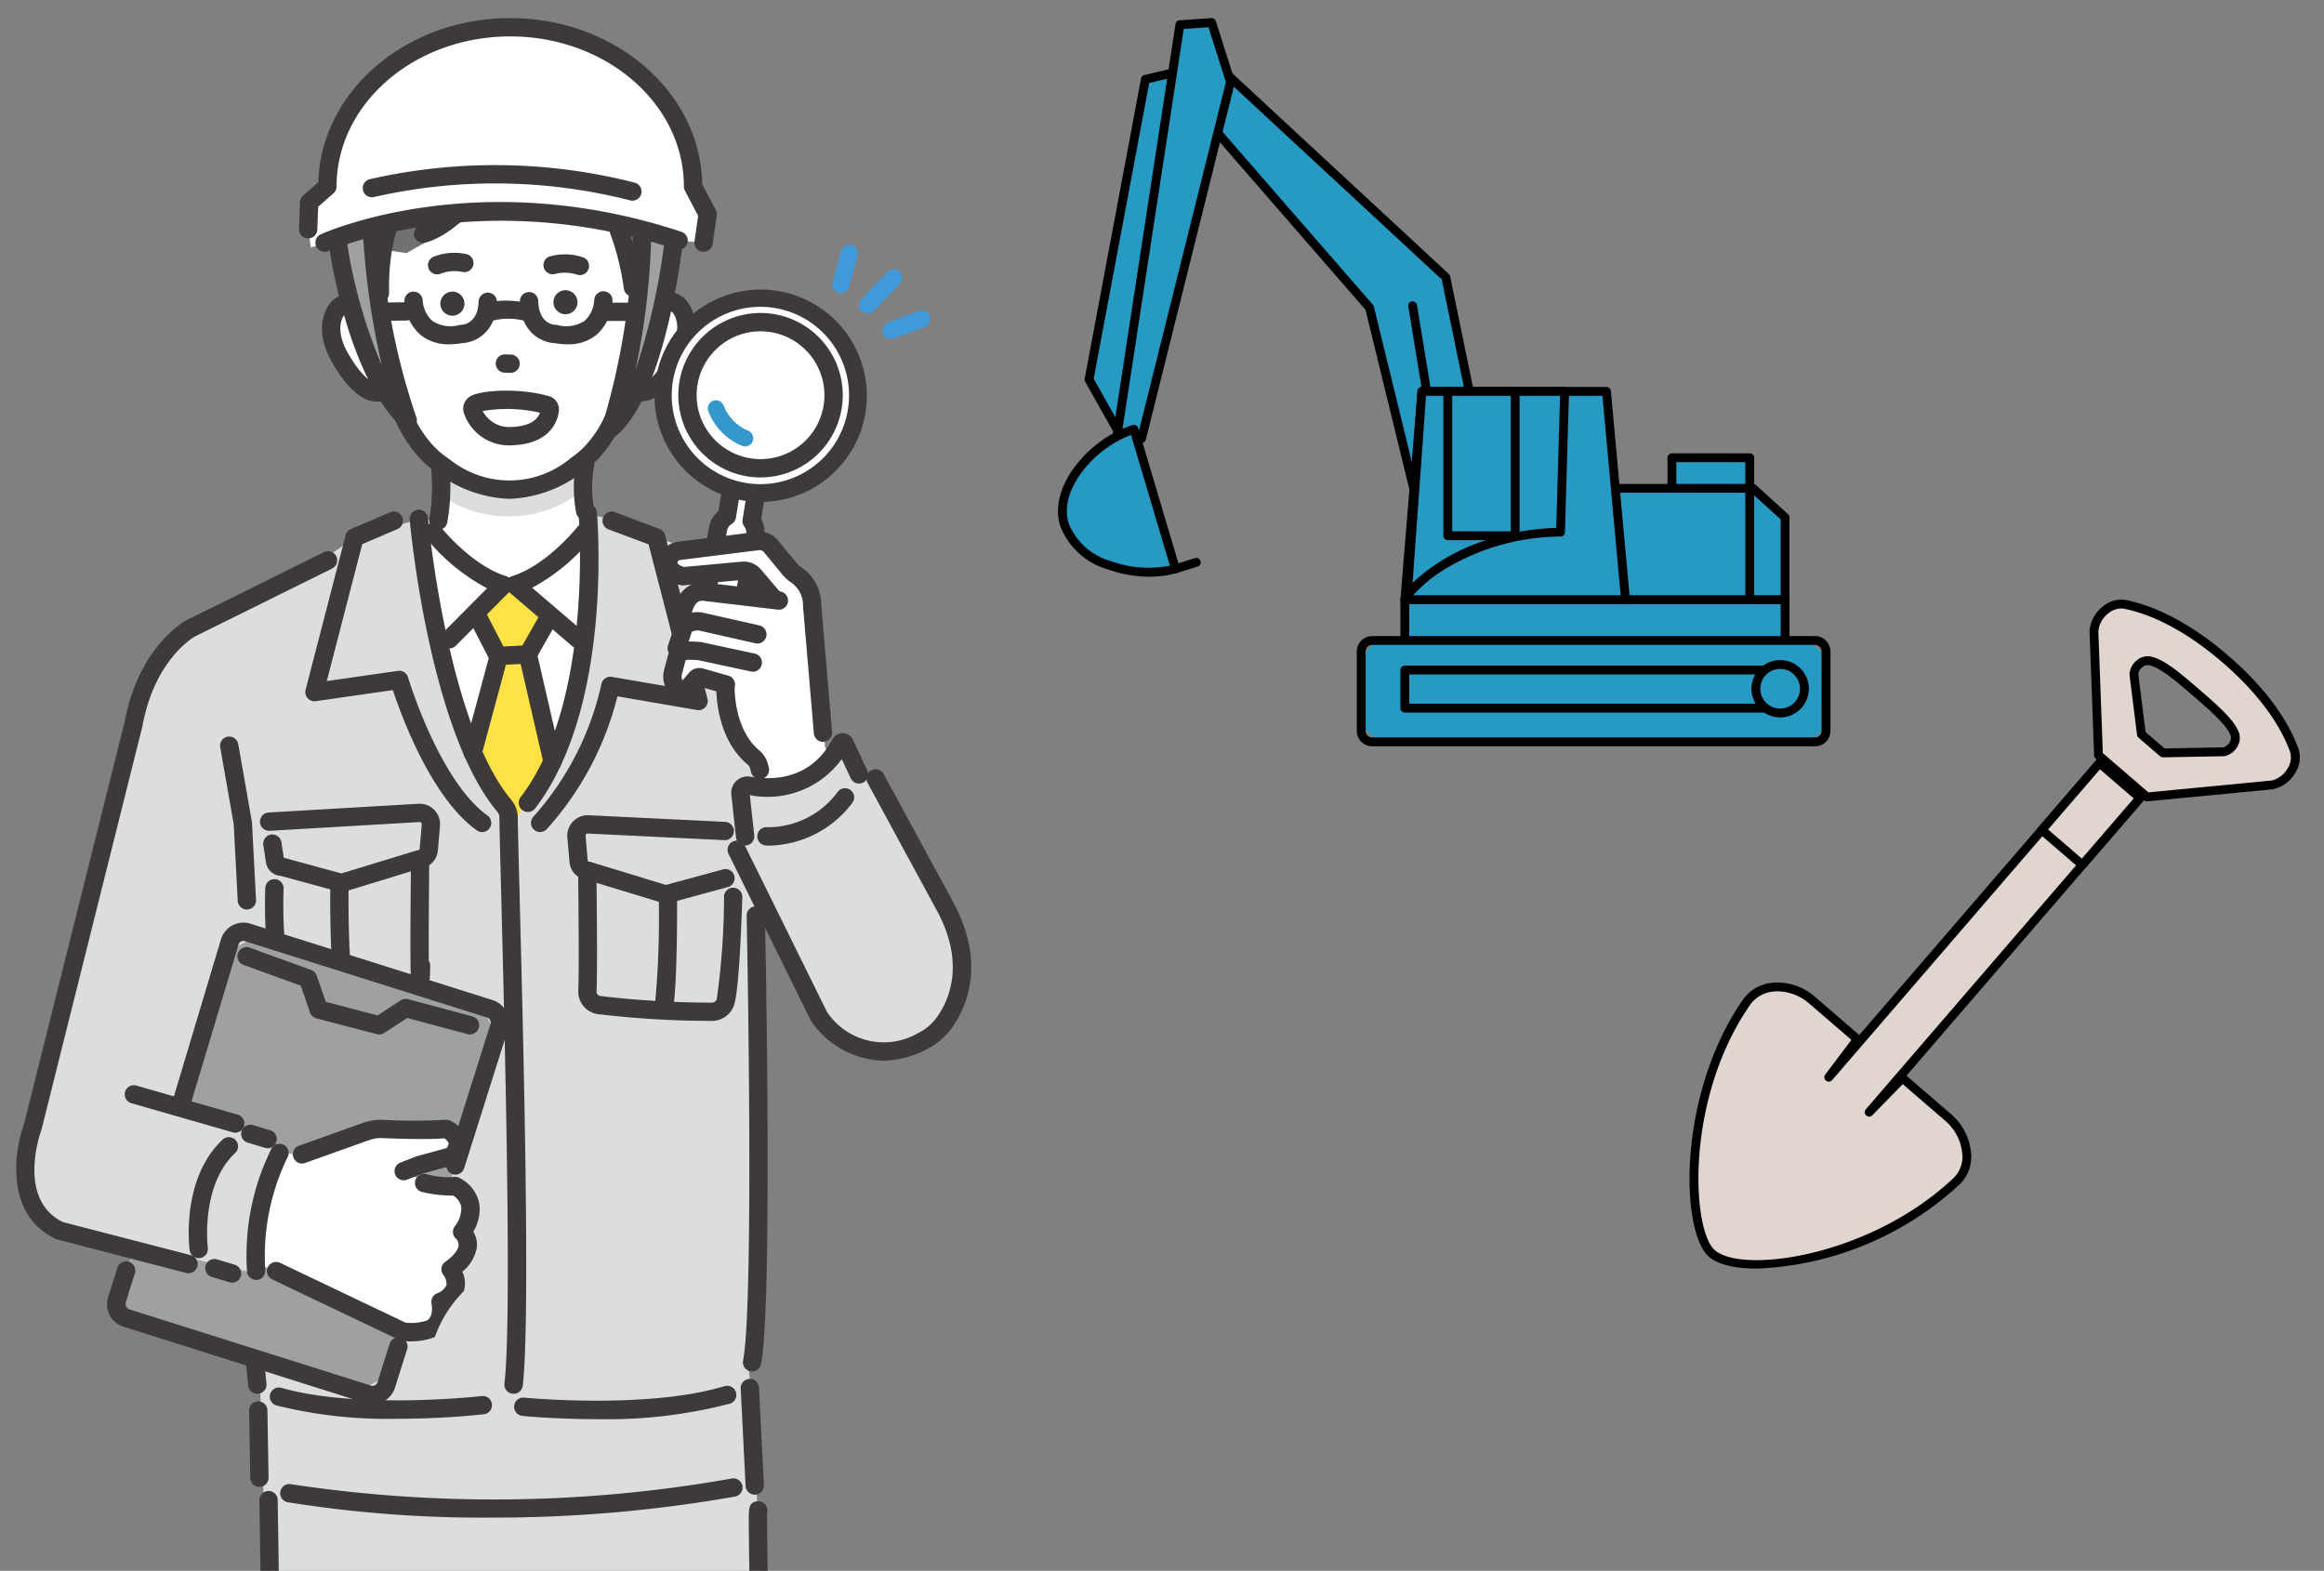 <svg xmlns="http://www.w3.org/2000/svg" xmlns:xlink="http://www.w3.org/1999/xlink" width="216" height="146" viewBox="0 0 216 146">
  <rect x="0" y="0" width="216" height="146" fill="#808080" stroke="none"/>
  <defs>
    <clipPath id="clip-path">
      <rect id="Rectangle_17202" data-name="Rectangle 17202" width="216" height="146" transform="translate(-8194 1315)" fill="#fff" stroke="#707070" stroke-width="1" opacity="0.27"/>
    </clipPath>
    <clipPath id="clip-path-2">
      <rect id="Rectangle_16936" data-name="Rectangle 16936" width="250" height="164" transform="translate(140 7461)" fill="#fff" stroke="#707070" stroke-width="1"/>
    </clipPath>
  </defs>
  <g id="Mask_Group_1030" data-name="Mask Group 1030" transform="translate(8194 -1315)" clip-path="url(#clip-path)">
    <g id="Mask_Group_966" data-name="Mask Group 966" transform="translate(-8353 -6164)" clip-path="url(#clip-path-2)">
      <g id="Group_79812" data-name="Group 79812" transform="translate(-5789.75 4042.452)">
        <g id="Group_79788" data-name="Group 79788" transform="translate(5950.258 3438.233)">
          <path id="Path_406519" data-name="Path 406519" d="M6011.826,3562.22l4.318-3.04,5.5-1.555,17.312-.4,12.212,4.483.606,12.721-21.734,8.8-20.04-6.2,1.825-14.538Z" transform="translate(-5984.705 -3510.906)" fill="#dcdddd"/>
          <path id="Path_406520" data-name="Path 406520" d="M5994.777,3602.892l1.268,7.231,1.924,62.752s37.639,2.693,46.141-1.416l-1.017-10.335s1.525-25.043.588-36.481l.429-24.191-17.058-5.053-6.181,6.5-6.665-6.5Z" transform="translate(-5974.982 -3535.287)" fill="#dcdddd"/>
          <path id="Path_406521" data-name="Path 406521" d="M5952.09,3632.512l-6.52-1.7c-5.166-2.4-2.533-9.618-2.533-9.618l9.655-38.788c1.784-6.989,5.033-7.587,5.033-7.587l12.771-6.324-3.482,23.181-3.891,11.734-7.288,16.077Z" transform="translate(-5941.511 -3518.109)" fill="#dcdddd"/>
          <path id="Path_406522" data-name="Path 406522" d="M6053.419,3481.6a2.72,2.72,0,0,0-3.51-.614l-3.214-8.488h-5.675l-5.835-1.591-5.387-2.286-2.922,5.394-2.637,7.73s-1.9-1.829-3.344.043c0,0-1.877,4.106,3.646,7.822,0,0,1.5-.376,1.855-1.028,0,0,1.826,9.838,10.894,9.485,8.139.336,10.764-9.6,10.764-9.6.375.643,1.764.814,1.764.814C6055.736,3485.464,6053.419,3481.6,6053.419,3481.6Z" transform="translate(-5991.464 -3454.326)" fill="#fff"/>
          <path id="Path_406523" data-name="Path 406523" d="M6051.98,3466.07s4.992-10.024-5.84-16.482c0,0-9.011-6.616-13.266-1.406,0,0-11.24,1.346-10.057,12.34l.524,6.061Z" transform="translate(-5992.834 -3439.993)" fill="#fff"/>
          <path id="Path_406524" data-name="Path 406524" d="M6086.44,4093.487a7.024,7.024,0,0,0,.667,6.018,4.962,4.962,0,0,1,.265,4.718,6.7,6.7,0,0,0,.712,6.429c2.413,4.668,11.049,4.582,11.049,4.582,9.15-2.638,6.462-9.953,6.462-9.953-1.358-3.3-4.9-12.64-4.9-12.64l-1.169-10.556-11.859.354Z" transform="translate(-6033.255 -3846.099)" fill="#b5b5b6"/>
          <path id="Path_406525" data-name="Path 406525" d="M5975.863,4089.494c-1.57,4.33-16.941,11.277-16.941,11.277a5.389,5.389,0,0,0-2.874,2.436,3.724,3.724,0,0,0-.491,2.624c.831,4.068,7.786,2.569,7.786,2.569,11.484-1.729,13.83-4.845,13.83-4.845a14.211,14.211,0,0,1,9.138-2.965,4.6,4.6,0,0,0,3.1-2.05c1.093-1.965-.03-4.621-.03-4.621l-.739-9.006-10.246-.862Z" transform="translate(-5949.893 -3847.355)" fill="#b5b5b6"/>
          <path id="Path_406526" data-name="Path 406526" d="M6050.924,3816.262c.9.051,1.243,91.323,1.243,91.323a161.284,161.284,0,0,0-20.719,1.31l-4.553-76-1.974,1.266-.679,72.634s-11.24-3.115-16.693-2.143l-2.646-102.447,10.517-4.537s14.442,7.31,34.748,1.7Z" transform="translate(-5981.448 -3664.465)" fill="#dcdddd"/>
          <path id="Path_406527" data-name="Path 406527" d="M6020.069,4115.858l.387,6.974-7.751,1.581-4.082-5.23Z" transform="translate(-5983.824 -3867.669)" fill="#b5b5b6"/>
          <path id="Path_406528" data-name="Path 406528" d="M6131.034,3916.642a.85.85,0,0,1-.852-.851c-.009-9.7-.616-40.574-1.1-65.381-.206-10.457-.4-20.333-.527-27.443-.067-3.792-.111-6.559-.135-8.459-.013-1.007-.02-1.792-.021-2.324,0-.958,0-1.592.8-1.661a.859.859,0,0,1,.923.749.873.873,0,0,1-.014.327c-.049,1.843.3,19.8.678,38.778.513,26.106,1.095,55.7,1.1,65.413a.852.852,0,0,1-.851.852Z" transform="translate(-6060.315 -3672.67)" fill="#3e3a39"/>
          <path id="Path_406529" data-name="Path 406529" d="M6082.312,4101.95a.852.852,0,0,1-.227-1.672c7.623-2.109,16.4-1.327,16.775-1.292a.852.852,0,0,1-.158,1.7c-.087-.008-8.847-.786-16.163,1.238A.849.849,0,0,1,6082.312,4101.95Z" transform="translate(-6030.341 -3856.784)" fill="#3e3a39"/>
          <path id="Path_406530" data-name="Path 406530" d="M6066.044,3931.871a.852.852,0,0,1-.849-.793c-.582-8.44-6.062-96.966-6.117-97.859a.852.852,0,0,1,1.7-.1c.055.893,5.534,89.413,6.116,97.847a.852.852,0,0,1-.792.908Z" transform="translate(-6016.046 -3686.589)" fill="#3e3a39"/>
          <path id="Path_406531" data-name="Path 406531" d="M6056.516,3969.908h-.012a.851.851,0,0,1-.839-.863l1.017-73.146a.86.86,0,0,1,.864-.839.851.851,0,0,1,.839.863l-1.017,73.146A.852.852,0,0,1,6056.516,3969.908Z" transform="translate(-6013.867 -3726.659)" fill="#3e3a39"/>
          <path id="Path_406532" data-name="Path 406532" d="M6005.66,3911.678a.852.852,0,0,1-.845-.758c-.883-7.973-2.213-98.344-2.269-102.187a.851.851,0,0,1,.839-.864h.012a.851.851,0,0,1,.851.839c.014.94,1.385,94.132,2.259,102.024a.851.851,0,0,1-.752.939A.79.79,0,0,1,6005.66,3911.678Z" transform="translate(-5979.944 -3670.978)" fill="#3e3a39"/>
          <path id="Path_406533" data-name="Path 406533" d="M6027.152,4093.175a.851.851,0,0,1-.471-.142c-.082-.049-2.542-1.449-11.738-1.268a.851.851,0,0,1-.034-1.7c9.922-.2,12.473,1.382,12.731,1.563a.851.851,0,0,1-.489,1.549Z" transform="translate(-5987.307 -3851.184)" fill="#3e3a39"/>
          <path id="Path_406534" data-name="Path 406534" d="M6094.581,4127.408a10.668,10.668,0,0,1-5.543-1.377,8.075,8.075,0,0,1-3.655-5.451,7.764,7.764,0,0,1-.008-3.377,4.5,4.5,0,0,0-.509-3.149,7.84,7.84,0,0,1-.728-6.759.852.852,0,0,1,1.589.613,6.232,6.232,0,0,0,.579,5.238.8.8,0,0,1,.043.07,6.193,6.193,0,0,1,.687,4.363,6.07,6.07,0,0,0,.012,2.641,6.437,6.437,0,0,0,2.872,4.353c3.213,1.966,7.862.766,7.91.753,2.536-.759,4.184-1.933,4.875-3.479a4.927,4.927,0,0,0-.029-3.748c-.006-.013-.013-.029-.019-.042-1.347-3.277-4.236-10.925-4.266-11a.725.725,0,0,1-.023-.072l-.48-1.718a.852.852,0,0,1,1.641-.458l.47,1.681c.215.569,2.933,7.753,4.227,10.9a6.583,6.583,0,0,1,.046,5.124c-.9,2.033-2.908,3.53-5.979,4.449A15.522,15.522,0,0,1,6094.581,4127.408Z" transform="translate(-6031.747 -3860.214)" fill="#3e3a39"/>
          <path id="Path_406535" data-name="Path 406535" d="M5959.135,4116.79a7.752,7.752,0,0,1-4.159-1.006,4.118,4.118,0,0,1-1.839-2.749,5.022,5.022,0,0,1,.56-3.372,6.267,6.267,0,0,1,3.262-2.952c.875-.454,13.332-6.965,16.933-10.985a.851.851,0,1,1,1.268,1.136c-3.922,4.378-16.917,11.1-17.468,11.387a.818.818,0,0,1-.1.045,4.579,4.579,0,0,0-2.4,2.186,3.321,3.321,0,0,0-.383,2.224,2.441,2.441,0,0,0,1.1,1.654c1.641,1.07,4.665.711,5.691.482l.056-.01c10.8-1.655,13.223-4.7,13.246-4.731a.762.762,0,0,1,.146-.155,14.4,14.4,0,0,1,9.7-3.29,3.874,3.874,0,0,0,2.3-1.707c.876-1.7-.089-4.2-.1-4.227a.851.851,0,0,1-.06-.255l-.215-2.878a.851.851,0,1,1,1.7-.127l.206,2.756c.229.635,1.1,3.352-.018,5.512-.56,1.084-2.391,2.691-3.877,2.627a12.5,12.5,0,0,0-8.476,2.844c-.555.684-3.529,3.661-14.264,5.31A14.361,14.361,0,0,1,5959.135,4116.79Z" transform="translate(-5948.333 -3854.63)" fill="#3e3a39"/>
          <path id="Path_406536" data-name="Path 406536" d="M6017.114,4134.279a.85.85,0,0,1-.663-.317l-.735-.91a.852.852,0,1,1,1.326-1.07l.41.508,6.727-1.372.137-.512a.851.851,0,1,1,1.645.439l-.272,1.021a.852.852,0,0,1-.653.614l-7.751,1.58A.807.807,0,0,1,6017.114,4134.279Z" transform="translate(-5988.233 -3876.684)" fill="#3e3a39"/>
          <path id="Path_406537" data-name="Path 406537" d="M6097.111,4110.673a.851.851,0,0,1-.249-1.666c5.233-1.6,7.736-.19,7.84-.13a.851.851,0,0,1-.849,1.476c-.06-.031-2.1-1.062-6.492.282A.858.858,0,0,1,6097.111,4110.673Z" transform="translate(-6039.792 -3862.807)" fill="#3e3a39"/>
          <path id="Path_406538" data-name="Path 406538" d="M6099.411,4119.909a.852.852,0,0,1-.249-1.666c5.233-1.6,7.737-.19,7.841-.129a.852.852,0,0,1-.85,1.476c-.06-.031-2.1-1.062-6.493.282A.862.862,0,0,1,6099.411,4119.909Z" transform="translate(-6041.261 -3868.706)" fill="#3e3a39"/>
          <path id="Path_406539" data-name="Path 406539" d="M6015.044,4102.116a.852.852,0,0,1-.648-.3c-.024-.028-2.36-2.7-5.334-2.378a.852.852,0,1,1-.187-1.693c3.876-.43,6.7,2.827,6.819,2.966a.852.852,0,0,1-.649,1.4Z" transform="translate(-5983.5 -3856.077)" fill="#3e3a39"/>
          <path id="Path_406540" data-name="Path 406540" d="M6005.808,4109.661a.851.851,0,0,1-.674-.331,6.02,6.02,0,0,0-4.932-2.18.852.852,0,0,1-.187-1.693,7.633,7.633,0,0,1,6.467,2.833.852.852,0,0,1-.674,1.371Z" transform="translate(-5977.843 -3861)" fill="#3e3a39"/>
          <rect id="Rectangle_16929" data-name="Rectangle 16929" width="37.571" height="26.259" rx="3.681" transform="translate(8.948 120.408) rotate(-72.487)" fill="#9fa0a0"/>
          <path id="Path_406541" data-name="Path 406541" d="M5988.029,3762.131a2.184,2.184,0,0,1-.659-.1l-22.5-7.1a2.184,2.184,0,0,1-1.424-2.737l.855-2.711a.852.852,0,1,1,1.624.513l-.856,2.712a.479.479,0,0,0,.313.6l22.5,7.1a.478.478,0,0,0,.6-.313l1.134-3.594a.852.852,0,0,1,1.625.512l-1.135,3.595a2.185,2.185,0,0,1-2.078,1.526Z" transform="translate(-5954.906 -3633.307)" fill="#3e3a39"/>
          <path id="Path_406542" data-name="Path 406542" d="M6006.7,3685.11a.852.852,0,0,1-.812-1.108l4.068-12.891a.479.479,0,0,0-.312-.6l-22.505-7.1a.48.48,0,0,0-.6.313l-4.354,14.526a.852.852,0,0,1-1.631-.489l4.358-14.538a2.183,2.183,0,0,1,2.741-1.436l22.5,7.1a2.181,2.181,0,0,1,1.424,2.737l-4.068,12.892A.852.852,0,0,1,6006.7,3685.11Z" transform="translate(-5965.877 -3577.618)" fill="#3e3a39"/>
          <path id="Path_406543" data-name="Path 406543" d="M6044.248,3528.859s.764,6.767-.039,9.826l-1.986.1,3.3,16.4,5.928,12.079,6.5-14.046,1.321-13.62-1.378-1.448a37.394,37.394,0,0,1,.542-7.306l-8.77-3.119Z" transform="translate(-6005.283 -3492.066)" fill="#fff"/>
          <path id="Path_406544" data-name="Path 406544" d="M6048.542,3542.916s8.233,4.33,12.93-.52l.022,3.3a11.039,11.039,0,0,1-12.337.342Z" transform="translate(-6009.318 -3501.438)" fill="#dcdddd"/>
          <path id="Path_406545" data-name="Path 406545" d="M6046.739,3491.421a.852.852,0,0,1-.278-1.656,5.232,5.232,0,0,1,3.052-.217.851.851,0,0,1-.48,1.634,3.686,3.686,0,0,0-2.015.193A.852.852,0,0,1,6046.739,3491.421Z" transform="translate(-6007.622 -3467.605)" fill="#3e3a39"/>
          <path id="Path_406546" data-name="Path 406546" d="M6078.985,3491.752a.854.854,0,0,1-.236-.033,3.677,3.677,0,0,0-2.024-.087.857.857,0,0,1-1.077-.531.847.847,0,0,1,.513-1.076,5.23,5.23,0,0,1,3.06.058.851.851,0,0,1-.235,1.67Z" transform="translate(-6026.599 -3467.869)" fill="#3e3a39"/>
          <path id="Path_406547" data-name="Path 406547" d="M6079.308,3501.258h0a1.122,1.122,0,0,1-1.133-1.1h0a1.122,1.122,0,0,1,1.1-1.134h0a1.122,1.122,0,0,1,1.134,1.1h0A1.122,1.122,0,0,1,6079.308,3501.258Z" transform="translate(-6028.243 -3473.736)" fill="#3e3a39"/>
          <path id="Path_406548" data-name="Path 406548" d="M6050.221,3501.633h0a1.123,1.123,0,0,1-1.134-1.105h0a1.123,1.123,0,0,1,1.105-1.134h0a1.123,1.123,0,0,1,1.134,1.1h0A1.123,1.123,0,0,1,6050.221,3501.633Z" transform="translate(-6009.666 -3473.976)" fill="#3e3a39"/>
          <path id="Path_406549" data-name="Path 406549" d="M6064.849,3517.252h-.025l-.52-.016a.852.852,0,1,1,.051-1.7l.519.016a.852.852,0,0,1-.025,1.7Z" transform="translate(-6018.856 -3484.282)" fill="#3e3a39"/>
          <path id="Path_406550" data-name="Path 406550" d="M6047.038,3549.315a.841.841,0,0,1-.192-.022.851.851,0,0,1-.638-1.021,17.567,17.567,0,0,0,.183-4.466.852.852,0,0,1,1.7-.154,19,19,0,0,1-.221,5A.852.852,0,0,1,6047.038,3549.315Z" transform="translate(-6007.813 -3501.746)" fill="#3e3a39"/>
          <path id="Path_406551" data-name="Path 406551" d="M6084.45,3547.5a.851.851,0,0,1-.828-.66,13,13,0,0,1-.007-4.672.852.852,0,0,1,1.673.322,11.408,11.408,0,0,0-.007,3.967.853.853,0,0,1-.831,1.043Z" transform="translate(-6031.579 -3500.851)" fill="#3e3a39"/>
          <path id="Path_406552" data-name="Path 406552" d="M6045.531,3528.963a11.881,11.881,0,0,1-6.49-2.265c-4.659-3.006-5.475-9.644-5.507-9.926a.851.851,0,1,1,1.691-.2c.007.06.766,6.148,4.762,8.705a.659.659,0,0,1,.06.042,8.848,8.848,0,0,0,11.222-.145.558.558,0,0,1,.058-.043c3.929-2.66,4.53-8.765,4.535-8.826a.852.852,0,0,1,1.7.152c-.025.282-.668,6.94-5.25,10.064a11.805,11.805,0,0,1-6.609,2.435Z" transform="translate(-5999.729 -3484.284)" fill="#3e3a39"/>
          <path id="Path_406553" data-name="Path 406553" d="M5994.915,3629.871a.851.851,0,0,1-.85-.807l-.372-7.107-1.259-7.18a.852.852,0,0,1,1.678-.294l1.268,7.231a.814.814,0,0,1,.012.1l.375,7.159a.852.852,0,0,1-.806.9Z" transform="translate(-5973.478 -3547.024)" fill="#3e3a39"/>
          <path id="Path_406554" data-name="Path 406554" d="M6044.015,3504.233a4.108,4.108,0,0,1-2.687-.88,4.542,4.542,0,0,1-1.492-3.185.851.851,0,0,1,1.7-.033,2.826,2.826,0,0,0,.88,1.909,3.083,3.083,0,0,0,2.551.393.83.83,0,0,1,.146-.014c.253-.009,1.573-.161,1.625-2.216a.852.852,0,0,1,1.7.044c-.076,2.973-2.1,3.827-3.235,3.873A6.988,6.988,0,0,1,6044.015,3504.233Z" transform="translate(-6003.758 -3473.917)" fill="#3e3a39"/>
          <path id="Path_406555" data-name="Path 406555" d="M6073.973,3504.237a6.971,6.971,0,0,1-1.193-.109c-1.13-.046-3.158-.9-3.234-3.874a.851.851,0,0,1,.83-.873h.021a.85.85,0,0,1,.851.83c.056,2.141,1.466,2.215,1.626,2.216a.815.815,0,0,1,.146.014,3.087,3.087,0,0,0,2.552-.393,2.831,2.831,0,0,0,.879-1.91.861.861,0,0,1,.871-.829.85.85,0,0,1,.832.863,4.548,4.548,0,0,1-1.493,3.185A4.105,4.105,0,0,1,6073.973,3504.237Z" transform="translate(-6022.731 -3473.921)" fill="#3e3a39"/>
          <path id="Path_406556" data-name="Path 406556" d="M6059.769,3503.687a.85.85,0,0,1-.763-.482.86.86,0,0,1,.4-1.143c.15-.073,1.553-.7,4.394-.065a.852.852,0,0,1-.371,1.662,5.927,5.927,0,0,0-3.293-.058A.835.835,0,0,1,6059.769,3503.687Z" transform="translate(-6015.946 -3475.458)" fill="#3e3a39"/>
          <path id="Path_406557" data-name="Path 406557" d="M6030.8,3503.864a.852.852,0,0,1-.011-1.7l2.915-.039h.012a.851.851,0,0,1,.011,1.7l-2.915.04Z" transform="translate(-5997.445 -3475.718)" fill="#3e3a39"/>
          <path id="Path_406558" data-name="Path 406558" d="M6018.552,3676.112a.842.842,0,0,1-.221-.029l-5.612-1.5-2.14,1.394a.852.852,0,0,1-.68.11l-5.625-1.471a.852.852,0,0,1-.59-.546l-.856-2.485-5.3-1.931a.852.852,0,1,1,.583-1.6l5.684,2.07a.851.851,0,0,1,.514.522l.84,2.438,4.818,1.26,2.143-1.4a.858.858,0,0,1,.685-.109l5.979,1.6a.852.852,0,0,1-.22,1.674Z" transform="translate(-5976.379 -3581.652)" fill="#3e3a39"/>
          <path id="Path_406559" data-name="Path 406559" d="M6000.2,3717.463l5.626-2.794s5.265.113,7.18.422c0,0,1.561.527,0,2.152l-2.946.8-1.491.58.693.488c2.373.5,4.08.885,4.08.885,2.8,1.619.649,4.268.649,4.268,1.648,1.744-1.075,3.476-1.075,3.476a1.861,1.861,0,0,1-.929,3.028,2.186,2.186,0,0,1-.907,2.5,4.742,4.742,0,0,1-2.731.194l-11.643-5.553-5.736-2.16,3.684-9.444Z" transform="translate(-5972.547 -3611.457)" fill="#fff"/>
          <path id="Path_406560" data-name="Path 406560" d="M6017.845,3741.875a2.988,2.988,0,0,1-1.238-.214l-11.64-5.552a.851.851,0,1,1,.733-1.537l11.643,5.552a4.422,4.422,0,0,0,1.988-.188c.412-.2.582-.813.445-1.593a.852.852,0,0,1,.557-.951,1.49,1.49,0,0,0,.825-.719,1.324,1.324,0,0,0-.313-1.02.852.852,0,0,1,.243-1.2c.287-.185,1.129-.858,1.205-1.483a.813.813,0,0,0-.292-.689.851.851,0,0,1-.042-1.122,2.637,2.637,0,0,0,.575-1.823,1.62,1.62,0,0,0-.746-1.016,11.856,11.856,0,0,1-2.872-.33.851.851,0,1,1,.35-1.667,8.211,8.211,0,0,0,2.452.293.851.851,0,0,1,.679.075,3.417,3.417,0,0,1,1.814,2.342,3.955,3.955,0,0,1-.549,2.635,2.385,2.385,0,0,1,.323,1.514,3.77,3.77,0,0,1-1.339,2.216,2.517,2.517,0,0,1,.133,1.809,11.514,11.514,0,0,0-2.691,4.261A6.016,6.016,0,0,1,6017.845,3741.875Zm3.779-15.229h0Zm0,0h0Zm0,0h0Zm0,0h0Z" transform="translate(-5981.18 -3618.885)" fill="#3e3a39"/>
          <path id="Path_406561" data-name="Path 406561" d="M6021.373,3718.026a.852.852,0,0,1-.309-1.646l1.491-.58a.832.832,0,0,1,.085-.028l2.7-.733a.688.688,0,0,0,.2-.466.9.9,0,0,0-.4-.446c-1.447.124-4.184.042-5.752-.022a3.286,3.286,0,0,0-1.237.188l-6,2.142a.852.852,0,0,1-.573-1.6l6-2.142a4.986,4.986,0,0,1,1.878-.286,53.341,53.341,0,0,0,5.76,0,.844.844,0,0,1,.451.068,2.745,2.745,0,0,1,1.541,1.771,2.37,2.37,0,0,1-.791,2.138.849.849,0,0,1-.39.231l-2.9.788-1.449.563A.85.85,0,0,1,6021.373,3718.026Z" transform="translate(-5985.357 -3610.009)" fill="#3e3a39"/>
          <path id="Path_406562" data-name="Path 406562" d="M6098.246,4157.1a21.484,21.484,0,0,1-4.706-.568,6.2,6.2,0,0,1-2.008-.838c-1.483-.955-4.8-3.681-3.563-8.359a.851.851,0,1,1,1.646.435,5.762,5.762,0,0,0,2.839,6.493,4.538,4.538,0,0,0,1.459.608c9.644,2.166,11.771-2.9,12.07-3.806l-.234-2.4a.851.851,0,0,1,1.695-.166l.251,2.566a.871.871,0,0,1-.021.287,7.422,7.422,0,0,1-2.6,3.7A10.739,10.739,0,0,1,6098.246,4157.1Z" transform="translate(-6034.324 -3887.364)" fill="#3e3a39"/>
          <path id="Path_406563" data-name="Path 406563" d="M6059.153,3529.956h0a4.425,4.425,0,0,1-4.122-2.975,1.338,1.338,0,0,1,.6-1.594c1.133-.63,4.819-.75,7.349.013a1.272,1.272,0,0,1,.87,1.378C6063.766,3527.523,6063.179,3529.955,6059.153,3529.956Zm-2.379-3.19a2.784,2.784,0,0,0,2.381,1.487c1.619,0,2.641-.47,2.93-1.333A13.474,13.474,0,0,0,6056.774,3526.765Z" transform="translate(-6013.416 -3490.246)" fill="#3e3a39"/>
          <path id="Path_406564" data-name="Path 406564" d="M6045.052,3454.121s-3.577,1.39-9.03,3.758l-6.686,3.784-1.854-.277-1.062,5.73-2.563-1.745s-3.135-10.642,3.271-15.421c0,0,7.229-8.159,18.115-1.275l3.762,1.309s7.19,4.61,4.4,16.085l-2.78,1.028S6049.354,3457.2,6045.052,3454.121Z" transform="translate(-5993.063 -3439.822)" fill="#727171"/>
          <path id="Path_406565" data-name="Path 406565" d="M6094.582,3469.887a.854.854,0,0,1-.835-1.026c1-4.775.609-8.487-1.151-11.033a7.427,7.427,0,0,0-4.5-3.044.851.851,0,0,1,.251-1.684,9.007,9.007,0,0,1,5.62,3.724c2.058,2.946,2.543,7.113,1.443,12.385A.853.853,0,0,1,6094.582,3469.887Z" transform="translate(-6034.12 -3444.405)" fill="#3e3a39"/>
          <path id="Path_406566" data-name="Path 406566" d="M6022.853,3480.566a.851.851,0,0,1-.71-.381c-2.6-3.92-.849-10.878-.773-11.172a.851.851,0,0,1,1.649.425c-.016.065-1.638,6.519.543,9.806a.851.851,0,0,1-.708,1.322Z" transform="translate(-5991.552 -3454.165)" fill="#3e3a39"/>
          <path id="Path_406567" data-name="Path 406567" d="M6026.915,3451.66a.852.852,0,0,1-.718-1.308,16.93,16.93,0,0,1,5.555-5.088c3.328-1.88,8.772-3.283,15.811.712a.851.851,0,1,1-.84,1.481c-5.1-2.892-9.85-3.13-14.133-.71a15.363,15.363,0,0,0-4.956,4.518A.851.851,0,0,1,6026.915,3451.66Z" transform="translate(-5994.963 -3438.222)" fill="#3e3a39"/>
          <path id="Path_406568" data-name="Path 406568" d="M6090.775,3480.046a.852.852,0,0,1-.843-.736,24.523,24.523,0,0,0-3.444-9.6.852.852,0,0,1,1.4-.967,25.8,25.8,0,0,1,3.729,10.338.852.852,0,0,1-.728.959A.9.9,0,0,1,6090.775,3480.046Z" transform="translate(-6033.456 -3454.165)" fill="#3e3a39"/>
          <path id="Path_406569" data-name="Path 406569" d="M6059.894,3471.481a.852.852,0,0,1-.172-1.686c5.742-1.188,7.492-3.008,7.51-3.026a.856.856,0,0,1,1.2-.054.846.846,0,0,1,.069,1.19c-.2.227-2.141,2.256-8.432,3.558A.863.863,0,0,1,6059.894,3471.481Z" transform="translate(-6016.024 -3452.967)" fill="#3e3a39"/>
          <path id="Path_406570" data-name="Path 406570" d="M6043.164,3476.344a.852.852,0,0,1-.232-1.671c2.056-.584,4.062-3.025,4.661-3.916a.851.851,0,1,1,1.413.95c-.1.152-2.537,3.731-5.608,4.6A.851.851,0,0,1,6043.164,3476.344Z" transform="translate(-6005.339 -3455.447)" fill="#3e3a39"/>
          <path id="Path_406571" data-name="Path 406571" d="M6097.154,3509.524a2.346,2.346,0,0,1-1.948-1.134.851.851,0,1,1,1.389-.985c.3.429.51.419.581.415.682-.035,1.729-1.346,2.223-2.221.008-.014.016-.028.025-.042,1.723-2.695.819-4.036.579-4.318-1.1-.577-1.653.032-1.8.238a.845.845,0,0,1-1.176.237.857.857,0,0,1-.239-1.185,2.985,2.985,0,0,1,4.16-.714.89.89,0,0,1,.137.1c.1.091,2.5,2.268-.214,6.54-.308.545-1.78,2.97-3.6,3.066C6097.23,3509.523,6097.192,3509.524,6097.154,3509.524Z" transform="translate(-6039.019 -3473.908)" fill="#3e3a39"/>
          <path id="Path_406572" data-name="Path 406572" d="M6093.266,3503.933h-4.132a.852.852,0,0,1,0-1.7h4.132a.852.852,0,0,1,0,1.7Z" transform="translate(-6034.697 -3475.787)" fill="#3e3a39"/>
          <path id="Path_406573" data-name="Path 406573" d="M6032.03,3486a.852.852,0,0,1-.851-.833c-.116-5.165,1.333-7.75,1.395-7.858a.851.851,0,0,1,1.479.844c-.024.044-1.274,2.356-1.171,6.976a.851.851,0,0,1-.832.87Z" transform="translate(-5998.226 -3459.597)" fill="#3e3a39"/>
          <path id="Path_406574" data-name="Path 406574" d="M6023.727,3509.856h-.058c-1.814-.049-3.338-2.413-3.658-2.946-2.81-4.166-.479-6.387-.378-6.479a.844.844,0,0,1,.135-.1,2.969,2.969,0,0,1,4.151.6.852.852,0,0,1-1.391.984c-.151-.2-.712-.783-1.784-.184-.212.261-1.095,1.608.69,4.244.01.014.018.027.027.042.51.851,1.579,2.12,2.254,2.137.068,0,.272.006.561-.422a.851.851,0,1,1,1.413.949A2.323,2.323,0,0,1,6023.727,3509.856Z" transform="translate(-5990.216 -3474.208)" fill="#3e3a39"/>
          <path id="Path_406575" data-name="Path 406575" d="M5962.984,3705.6l-3.414,13.225,14.861,3.439s-.274-9.667,2.313-12.173Z" transform="translate(-5952.498 -3605.666)" fill="#dcdddd"/>
          <path id="Path_406576" data-name="Path 406576" d="M5978.22,3707.94a.85.85,0,0,1-.235-.033l-9.4-2.7a.852.852,0,1,1,.47-1.637l9.4,2.7a.852.852,0,0,1-.234,1.67Z" transform="translate(-5957.859 -3604.349)" fill="#3e3a39"/>
          <path id="Path_406577" data-name="Path 406577" d="M5956.015,3633.26a.874.874,0,0,1-.214-.027l-11.956-3.1a.867.867,0,0,1-.146-.052c-4.622-2.15-3.983-7.873-2.989-10.639l9.359-37.4c1.289-6.982,5.556-9.373,5.737-9.471l.029-.015,12.771-6.323a.851.851,0,0,1,.755,1.526l-12.751,6.314c-.255.145-3.761,2.246-4.871,8.3,0,.018-.007.036-.011.054l-9.376,37.471a.855.855,0,0,1-.026.085c-.1.263-2.274,6.448,2.024,8.522l11.879,3.078a.852.852,0,0,1-.214,1.676Z" transform="translate(-5940 -3516.603)" fill="#3e3a39"/>
          <path id="Path_406578" data-name="Path 406578" d="M6000.069,3731.158a.851.851,0,0,1-.846-.768,22.37,22.37,0,0,1,2.284-11.477.851.851,0,0,1,1.5.8h0a21,21,0,0,0-2.094,10.51.853.853,0,0,1-.849.936Z" transform="translate(-5977.769 -3613.879)" fill="#3e3a39"/>
          <path id="Path_406579" data-name="Path 406579" d="M6027.576,3808.28a114.518,114.518,0,0,1-19.033-1.429.852.852,0,0,1,.317-1.674,126.276,126.276,0,0,0,40.958-.525.852.852,0,1,1,.3,1.677A128.387,128.387,0,0,1,6027.576,3808.28Z" transform="translate(-5983.331 -3668.914)" fill="#3e3a39"/>
          <path id="Path_406580" data-name="Path 406580" d="M6000.854,3792.681a.851.851,0,0,1-.851-.836l-.108-6.309a.852.852,0,0,1,1.7-.029l.107,6.308a.852.852,0,0,1-.837.866Z" transform="translate(-5978.25 -3656.162)" fill="#3e3a39"/>
          <path id="Path_406581" data-name="Path 406581" d="M6046.142,3849.75a.851.851,0,0,1-.625-.273c-2.319-2.509-5.906-15.526-6.308-17a.852.852,0,1,1,1.644-.447c1.061,3.9,4.19,14.426,5.915,16.292a.851.851,0,0,1-.625,1.429Z" transform="translate(-6003.338 -3686.005)" fill="#3e3a39"/>
          <path id="Path_406582" data-name="Path 406582" d="M6100.446,4070.991a.849.849,0,0,1-.406-.1c-.443-.241-10.883-5.981-14.058-12.395a.852.852,0,0,1,1.527-.755c2.938,5.936,13.241,11.6,13.345,11.654a.851.851,0,0,1-.408,1.6Z" transform="translate(-6033.172 -3830.248)" fill="#3e3a39"/>
          <path id="Path_406583" data-name="Path 406583" d="M6018.2,4073.206a.851.851,0,0,1-.338-1.633c2.706-1.17,10.191-6.071,10.266-6.121a.852.852,0,1,1,.934,1.424c-.312.205-7.683,5.031-10.523,6.26A.853.853,0,0,1,6018.2,4073.206Z" transform="translate(-5989.394 -3835.388)" fill="#3e3a39"/>
          <path id="Path_406584" data-name="Path 406584" d="M6000.173,3776.511a.851.851,0,0,1-.846-.771l-.182-1.9a.852.852,0,0,1,1.7-.162l.181,1.9a.851.851,0,0,1-.766.929C6000.228,3776.51,6000.2,3776.511,6000.173,3776.511Z" transform="translate(-5977.769 -3648.653)" fill="#3e3a39"/>
          <path id="Path_406585" data-name="Path 406585" d="M5985.291,3728.147a.851.851,0,0,1-.843-.741c-.035-.268-.812-6.608,3.045-10.255a.852.852,0,1,1,1.17,1.238c-3.221,3.045-2.534,8.74-2.526,8.8a.851.851,0,0,1-.735.953A.836.836,0,0,1,5985.291,3728.147Z" transform="translate(-5968.33 -3612.894)" fill="#3e3a39"/>
          <path id="Path_406586" data-name="Path 406586" d="M6000.264,3715.84a.849.849,0,0,1-.245-.037l-1.646-.494a.852.852,0,0,1,.49-1.631l1.646.495a.852.852,0,0,1-.245,1.667Z" transform="translate(-5976.891 -3610.801)" fill="#3e3a39"/>
          <path id="Path_406587" data-name="Path 406587" d="M5991.105,3750.4a.84.84,0,0,1-.245-.036l-1.646-.494a.851.851,0,1,1,.49-1.631l1.646.494a.852.852,0,0,1-.245,1.667Z" transform="translate(-5971.042 -3632.871)" fill="#3e3a39"/>
          <path id="Path_406588" data-name="Path 406588" d="M6030.783,3585.764a.851.851,0,0,1-.495-.159c-4.232-3.025-7.016-10.663-7.8-13.037l-7.163,1.029a.852.852,0,0,1-.946-1.056l3.719-14.369a.853.853,0,0,1,.489-.57l3.635-1.555a.852.852,0,1,1,.67,1.566l-3.25,1.39-3.294,12.726,6.611-.949a.85.85,0,0,1,.937.6c.029.1,2.924,9.653,7.383,12.841a.852.852,0,0,1-.5,1.544Z" transform="translate(-5987.483 -3510.112)" fill="#3e3a39"/>
          <path id="Path_406589" data-name="Path 406589" d="M6073.25,3585.763a.851.851,0,0,1-.624-1.43,27.327,27.327,0,0,0,6.314-12.305.853.853,0,0,1,.983-.691l6.9,1.189-3.494-13.5-3.732-1.4a.852.852,0,0,1,.6-1.595l4.145,1.555a.852.852,0,0,1,.525.584l3.935,15.2a.852.852,0,0,1-.969,1.052l-7.4-1.274a28.812,28.812,0,0,1-6.564,12.337A.849.849,0,0,1,6073.25,3585.763Z" transform="translate(-6024.555 -3510.112)" fill="#3e3a39"/>
          <g id="Group_79779" data-name="Group 79779" transform="translate(22.687 73.015)">
            <path id="Path_406590" data-name="Path 406590" d="M6010.338,3639.36l-5.647-1.541a1.485,1.485,0,0,1-1.39-1.264l-.248-1.632a.852.852,0,0,1,1.684-.256l.221,1.459,5.354,1.461,7.074-2.158.1-.005a.107.107,0,0,0,.1-.1l.2-2.3a.194.194,0,0,0-.055-.154.2.2,0,0,0-.152-.059l-13.9.812a.852.852,0,1,1-.1-1.7l13.9-.812a1.9,1.9,0,0,1,2,2.06l-.2,2.3a1.817,1.817,0,0,1-1.585,1.64Z" transform="translate(-6002.779 -3631.106)" fill="#3e3a39"/>
            <path id="Path_406591" data-name="Path 406591" d="M6021.727,3658.488a.853.853,0,0,1-.85-.808c-.158-3.055-.114-6.06-.113-6.089a.851.851,0,1,1,1.7.026c0,.03-.043,2.979.112,5.976a.852.852,0,0,1-.807.894Z" transform="translate(-6014.261 -3643.653)" fill="#3e3a39"/>
            <path id="Path_406592" data-name="Path 406592" d="M6042.284,3656.752a.864.864,0,0,1-.829-.662.85.85,0,0,1-.025-.18c-.073-1.812-.035-6.21-.013-8.84.008-.883.014-1.584.014-1.954a.851.851,0,1,1,1.7,0c0,.372-.006,1.08-.014,1.969-.017,1.962-.042,4.916-.024,7.014a.848.848,0,0,1,.134.474c-.018,1.3-.03,2.166-.937,2.178Z" transform="translate(-6027.436 -3639.51)" fill="#3e3a39"/>
            <path id="Path_406593" data-name="Path 406593" d="M6004.959,3657.129a.853.853,0,0,1-.849-.79,44.438,44.438,0,0,1-.1-5.017.851.851,0,0,1,1.7.086,43.485,43.485,0,0,0,.1,4.807.852.852,0,0,1-.788.911C6005,3657.129,6004.98,3657.129,6004.959,3657.129Z" transform="translate(-6003.547 -3643.501)" fill="#3e3a39"/>
          </g>
          <g id="Group_79780" data-name="Group 79780" transform="translate(51.218 74.08)">
            <path id="Path_406594" data-name="Path 406594" d="M6090.886,3642.307l-7.363-2.246a1.818,1.818,0,0,1-1.584-1.64l-.2-2.3a1.9,1.9,0,0,1,2-2.06l12.714.618a.852.852,0,0,1-.082,1.7l-12.724-.618a.191.191,0,0,0-.16.059.188.188,0,0,0-.055.154l.2,2.3a.107.107,0,0,0,.1.1l.1.005,7.074,2.158,5.3-1.446a.851.851,0,1,1,.449,1.643Z" transform="translate(-6081.733 -3634.053)" fill="#3e3a39"/>
            <path id="Path_406595" data-name="Path 406595" d="M6105.061,3665.338a.826.826,0,0,1-.18-.02.852.852,0,0,1-.653-1.012,87.022,87.022,0,0,0,.365-9.75.852.852,0,0,1,.848-.855h0a.851.851,0,0,1,.851.847c0,.331.032,8.105-.4,10.118A.852.852,0,0,1,6105.061,3665.338Z" transform="translate(-6096.086 -3646.601)" fill="#3e3a39"/>
            <path id="Path_406596" data-name="Path 406596" d="M6096.94,3661.581h-.025a89.962,89.962,0,0,1-10.571-.634,2.109,2.109,0,0,1-1.8-2.148c.072-1.765.035-6.147.012-8.765-.008-.889-.014-1.6-.014-1.969a.852.852,0,0,1,1.7,0c0,.37.006,1.072.014,1.954.022,2.634.062,7.043-.014,8.85a.41.41,0,0,0,.37.4,88.413,88.413,0,0,0,10.323.613h.007a.478.478,0,0,0,.474-.324,69.268,69.268,0,0,0,.676-9.517l0-.066a.852.852,0,0,1,1.7.058l0,.066c-.12,3.514-.327,8.364-.731,9.894A2.172,2.172,0,0,1,6096.94,3661.581Z" transform="translate(-6083.524 -3642.458)" fill="#3e3a39"/>
          </g>
          <path id="Path_406597" data-name="Path 406597" d="M6075.729,3783.924c-3.768,0-6.666-.276-6.9-.3a.852.852,0,0,1,.167-1.7c.113.011,11.5,1.1,18.613-1.066a.852.852,0,1,1,.5,1.63A45.4,45.4,0,0,1,6075.729,3783.924Z" transform="translate(-6021.782 -3653.707)" fill="#3e3a39"/>
          <path id="Path_406598" data-name="Path 406598" d="M6017,3784.162a42.925,42.925,0,0,1-11.19-1.241.852.852,0,0,1,.469-1.638c7.158,2.048,18.514.779,18.628.766a.851.851,0,1,1,.194,1.692A77.8,77.8,0,0,1,6017,3784.162Z" transform="translate(-5981.637 -3653.978)" fill="#3e3a39"/>
          <path id="Path_406599" data-name="Path 406599" d="M6127.641,3789.885a.851.851,0,0,1-.85-.809l-.453-9.016a.852.852,0,1,1,1.7-.085l.452,9.016a.852.852,0,0,1-.808.893Z" transform="translate(-6059 -3652.646)" fill="#3e3a39"/>
          <g id="Group_79784" data-name="Group 79784" transform="translate(56.55 22.419)">
            <g id="Group_79783" data-name="Group 79783" transform="translate(0 0)">
              <g id="Group_79781" data-name="Group 79781" transform="translate(5.7 20.088)">
                <path id="Path_406600" data-name="Path 406600" d="M6119.865,3552.425l.325-2.028a1.17,1.17,0,0,0-.953-1.338l-.017,0a1.17,1.17,0,0,0-1.34.97l-.312,1.944a1.752,1.752,0,0,0-.833,1.205l-2.092,11.959a1.755,1.755,0,0,0,3.457.6l2.093-11.959A1.752,1.752,0,0,0,6119.865,3552.425Z" transform="translate(-6113.765 -3548.189)" fill="#fff"/>
                <path id="Path_406601" data-name="Path 406601" d="M6114.872,3566.539a2.61,2.61,0,0,1-2.573-3.056l2.092-11.959a2.605,2.605,0,0,1,.887-1.542l.257-1.6a2.02,2.02,0,0,1,2.316-1.676l.028,0a2.03,2.03,0,0,1,1.647,2.311l-.275,1.711a2.614,2.614,0,0,1,.275,1.685l-2.093,11.958a2.607,2.607,0,0,1-2.562,2.158Zm2.658-18.151a.318.318,0,0,0-.314.268l-.312,1.945a.852.852,0,0,1-.405.6.9.9,0,0,0-.43.62l-2.092,11.959a.9.9,0,0,0,1.78.311l2.092-11.959a.89.89,0,0,0-.169-.7.85.85,0,0,1-.16-.646l.325-2.028a.32.32,0,0,0-.259-.364A.352.352,0,0,0,6117.53,3548.388Z" transform="translate(-6112.26 -3546.684)" fill="#3e3a39"/>
              </g>
              <g id="Group_79782" data-name="Group 79782">
                <circle id="Ellipse_713" data-name="Ellipse 713" cx="9.066" cy="9.066" r="9.066" transform="translate(0 10.42) rotate(-35.076)" fill="#fff"/>
                <path id="Path_406602" data-name="Path 406602" d="M6113.926,3518.431a10.024,10.024,0,0,1-1.73-.151,9.869,9.869,0,1,1,1.73.151Zm-.039-18.136a8.24,8.24,0,1,0,1.433.125A8.32,8.32,0,0,0,6113.887,3500.295Z" transform="translate(-6101.275 -3495.882)" fill="#3e3a39"/>
              </g>
              <path id="Path_406603" data-name="Path 406603" d="M6117.931,3520.178a7.642,7.642,0,1,1,7.523-6.325h0A7.655,7.655,0,0,1,6117.931,3520.178Zm-.006-13.582a5.939,5.939,0,1,0,5.852,6.963h0a5.944,5.944,0,0,0-5.852-6.963Zm6.69,7.11h0Z" transform="translate(-6105.298 -3499.907)" fill="#3e3a39"/>
              <path id="Path_406604" data-name="Path 406604" d="M6121.324,3531.587a.757.757,0,0,1-.265-.048,5.654,5.654,0,0,1-3.168-3.267.761.761,0,0,1,1.441-.486,4.165,4.165,0,0,0,2.257,2.327.761.761,0,0,1-.265,1.474Z" transform="translate(-6110.131 -3514.197)" fill="#3498cc"/>
            </g>
            <path id="Path_406605" data-name="Path 406605" d="M6125.191,3624.1l.071-3.9s6.244.949,9.215-4.363l1.315,2.812,1.9.358,7.084,14.154s1.857,9.039-4.261,10.764c0,0-6.116,1.3-8.809-3.439l-7.786-14.972Z" transform="translate(-6114.007 -3570.758)" fill="#dcdddd"/>
            <path id="Path_406606" data-name="Path 406606" d="M6116.341,3585.641a17.914,17.914,0,0,1-.212-1.792s-3.041-3.375-2.989-6.827l-2.572-.862-1.224,1.531s-1.8-.573-.736-3.255l.413-2.156.708-2.835s-.055-1.01,1.594-1.192l6.462.8-2.451-2.624-6.405.71s-2.107-1.513-.324-2.625l7.547-.945,2.925,2.562s1.752.988,1.951,2.375l1.365,14.192.632,1.434-6.041,2.8Z" transform="translate(-6103.768 -3537.377)" fill="#fff"/>
            <path id="Path_406607" data-name="Path 406607" d="M6120.6,3580.7a.852.852,0,0,1-.848-.779l-1.01-11.826a2.546,2.546,0,0,0-1.038-2.155,4.159,4.159,0,0,1-.89-.8l-1.712-2.079a.5.5,0,0,0-.451-.179l-7.339.918a.292.292,0,0,0-.2.121.171.171,0,0,0-.032.142c.033.133.252.275.584.383l5.384-.494a2.091,2.091,0,0,1,1.777.723l1.669,1.957a.852.852,0,1,1-1.3,1.1l-1.668-1.957a.382.382,0,0,0-.326-.133l-5.7.523-.149-.041a2.388,2.388,0,0,1-1.928-1.657,1.883,1.883,0,0,1,.281-1.516,1.989,1.989,0,0,1,1.392-.848l7.339-.918a2.191,2.191,0,0,1,1.977.787l1.711,2.079a2.47,2.47,0,0,0,.528.469,4.2,4.2,0,0,1,1.787,3.488l1.006,11.759a.852.852,0,0,1-.776.921C6120.652,3580.7,6120.627,3580.7,6120.6,3580.7Z" transform="translate(-6102.165 -3535.853)" fill="#3e3a39"/>
            <path id="Path_406608" data-name="Path 406608" d="M6109.263,3579.314c-.027,0-.055,0-.082,0a.853.853,0,0,1-.767-.93c.184-1.9.5-2.815,1.191-3.506a2.407,2.407,0,0,1,2.048-.667l6.884.814a.851.851,0,0,1-.2,1.691l-6.932-.82a.7.7,0,0,0-.6.192c-.312.31-.538.83-.694,2.46A.853.853,0,0,1,6109.263,3579.314Z" transform="translate(-6104.102 -3544.156)" fill="#3e3a39"/>
            <path id="Path_406609" data-name="Path 406609" d="M6108.366,3586.066a.852.852,0,0,1-.808-1.12l.751-2.258.157-.148a2.765,2.765,0,0,1,2.119-.676l.08,0,5.413,1.228a.852.852,0,0,1-.376,1.661l-5.254-1.192a1.235,1.235,0,0,0-.672.11l-.6,1.809A.851.851,0,0,1,6108.366,3586.066Z" transform="translate(-6103.529 -3549.059)" fill="#3e3a39"/>
            <path id="Path_406610" data-name="Path 406610" d="M6108.209,3594.689a1.746,1.746,0,0,1-.175-.009,1.7,1.7,0,0,1-1.321-.868l-.021-.04a2.46,2.46,0,0,1-.185-1.786l.338-1.268a1.764,1.764,0,0,1,1.54-1.31,8.651,8.651,0,0,1,1.17.005l.229.011.075,0,5.06,1.088a.851.851,0,1,1-.357,1.665l-4.914-1.057-.182-.01a7.2,7.2,0,0,0-.933-.009.069.069,0,0,0-.042.05l-.336,1.269a.769.769,0,0,0,.042.552.022.022,0,0,0,.036,0l.587-.686a1.251,1.251,0,0,1,1.285-.389l2.328.657a.852.852,0,1,1-.462,1.639l-2.048-.578-.4.464A1.735,1.735,0,0,1,6108.209,3594.689Z" transform="translate(-6102.83 -3553.869)" fill="#3e3a39"/>
            <path id="Path_406611" data-name="Path 406611" d="M6124.113,3607.955a.852.852,0,0,1-.826-.648l-.08-.323a.768.768,0,0,0-.262-.4c-3.042-2.538-2.891-7.126-2.883-7.32a.851.851,0,0,1,1.7.068c0,.06-.11,3.955,2.273,5.945a2.458,2.458,0,0,1,.824,1.3l.08.323a.854.854,0,0,1-.828,1.056Z" transform="translate(-6111.541 -3559.651)" fill="#3e3a39"/>
            <path id="Path_406612" data-name="Path 406612" d="M6125.175,3623.406a.852.852,0,0,1-.846-.759l-.441-4.022c0-.021,0-.043,0-.064a1.521,1.521,0,0,1,1.779-1.553c1.98.344,5.6.351,7.614-3.462a1.078,1.078,0,0,1,1.978.16l1.286,2.749a.852.852,0,0,1-1.543.722l-.843-1.8a8.52,8.52,0,0,1-8.543,3.349l.41,3.736a.851.851,0,0,1-.753.94C6125.236,3623.4,6125.205,3623.406,6125.175,3623.406Zm8.44-9.249h0Z" transform="translate(-6113.982 -3568.927)" fill="#3e3a39"/>
            <path id="Path_406613" data-name="Path 406613" d="M6131.744,3632.426c-.245,0-.4-.014-.426-.017a.852.852,0,0,1,.17-1.695,8.028,8.028,0,0,0,6.585-3.324.852.852,0,0,1,1.327,1.068A9.924,9.924,0,0,1,6131.744,3632.426Z" transform="translate(-6118.243 -3577.935)" fill="#3e3a39"/>
            <path id="Path_406614" data-name="Path 406614" d="M6137.325,3649.338a8.434,8.434,0,0,1-6.615-3.665l-.042-.076-7.658-15.512a.852.852,0,0,1,1.527-.754l7.635,15.468a6.341,6.341,0,0,0,8.42,2,4.8,4.8,0,0,0,1.786-1.486c1.141-1.587,2.663-4.979.039-9.876l-6.476-11.927a.852.852,0,0,1,1.5-.813l6.478,11.931c3.063,5.715,1.217,9.77-.155,11.678a6.5,6.5,0,0,1-2.418,2.021A9.081,9.081,0,0,1,6137.325,3649.338Z" transform="translate(-6113.369 -3574.855)" fill="#3e3a39"/>
          </g>
          <path id="Path_406615" data-name="Path 406615" d="M6127.757,3700.65a.852.852,0,0,1-.837-1.011c1.068-5.594.339-41.041.331-41.4a.852.852,0,0,1,1.7-.036c.031,1.467.741,35.986-.36,41.754A.852.852,0,0,1,6127.757,3700.65Z" transform="translate(-6059.363 -3574.865)" fill="#3e3a39"/>
          <g id="Group_79785" data-name="Group 79785" transform="translate(75.834 21.044)">
            <path id="Path_406616" data-name="Path 406616" d="M6157.553,3497.792a.793.793,0,0,1-.571-1.341l2.428-2.528a.792.792,0,0,1,1.143,1.1l-2.428,2.528A.791.791,0,0,1,6157.553,3497.792Z" transform="translate(-6154.264 -3491.37)" fill="#409ada"/>
            <path id="Path_406617" data-name="Path 406617" d="M6150.645,3491.813a.793.793,0,0,1-.765-1l.8-2.94a.792.792,0,0,1,1.529.416l-.8,2.941A.794.794,0,0,1,6150.645,3491.813Z" transform="translate(-6149.852 -3487.288)" fill="#409ada"/>
            <path id="Path_406618" data-name="Path 406618" d="M6163.587,3506.867a.792.792,0,0,1-.28-1.533l2.851-1.078a.792.792,0,1,1,.56,1.482l-2.851,1.078A.79.79,0,0,1,6163.587,3506.867Z" transform="translate(-6158.118 -3498.092)" fill="#409ada"/>
          </g>
          <path id="Path_406619" data-name="Path 406619" d="M6057.533,3577.448l2.935-3.006,3.529,3.006-1.275,3.6,2.149,9.159-4.4,7.251-3.529-7.139,2.449-9.271Z" transform="translate(-6014.68 -3521.903)" fill="#ffe246"/>
          <path id="Path_406620" data-name="Path 406620" d="M6059,3585.841a.851.851,0,0,1-.757-.461l-1.926-3.734a.852.852,0,0,1,1.514-.781l1.674,3.247,1.76-.087,1.818-3.191a.851.851,0,1,1,1.479.843l-2.049,3.6a.853.853,0,0,1-.7.429l-2.773.137Z" transform="translate(-6014.226 -3525.711)" fill="#3e3a39"/>
          <path id="Path_406621" data-name="Path 406621" d="M6055.9,3601.96a.853.853,0,0,1-.823-1.073l2.351-8.715a.851.851,0,0,1,1.644.444l-2.351,8.715A.852.852,0,0,1,6055.9,3601.96Z" transform="translate(-6013.474 -3532.824)" fill="#3e3a39"/>
          <path id="Path_406622" data-name="Path 406622" d="M6072.371,3602.006a.852.852,0,0,1-.829-.661l-2.29-9.944a.851.851,0,1,1,1.659-.382l2.29,9.945a.851.851,0,0,1-.638,1.021A.84.84,0,0,1,6072.371,3602.006Z" transform="translate(-6022.53 -3532.068)" fill="#3e3a39"/>
          <path id="Path_406623" data-name="Path 406623" d="M6050.84,3637.669a.868.868,0,0,1-.1-.006.851.851,0,0,1-.746-.945c.707-6.018.025-32.56-.3-45.315-.092-3.583-.159-6.171-.172-7.313a.773.773,0,0,0-.184-.5c-6.3-7.513-8.08-26.359-8.153-27.158a.852.852,0,0,1,1.7-.154c.018.19,1.8,19.113,7.762,26.217a2.5,2.5,0,0,1,.583,1.572c.013,1.13.079,3.714.171,7.29.355,13.776,1.014,39.419.292,45.557A.852.852,0,0,1,6050.84,3637.669Z" transform="translate(-6004.615 -3509.811)" fill="#3e3a39"/>
          <path id="Path_406624" data-name="Path 406624" d="M6047.2,3570.541a.851.851,0,0,1-.6-1.452l4.115-4.142a18.375,18.375,0,0,1-5.693-4.7.852.852,0,0,1,1.341-1.05c.036.046,2.874,3.62,6.118,4.624a.851.851,0,0,1,.353,1.413l-5.026,5.059A.849.849,0,0,1,6047.2,3570.541Z" transform="translate(-6006.951 -3511.957)" fill="#3e3a39"/>
          <path id="Path_406625" data-name="Path 406625" d="M6072.619,3570.541a.847.847,0,0,1-.553-.2l-5.911-5.058a.852.852,0,0,1,.3-1.46c3.25-1.005,6.09-4.588,6.118-4.624a.852.852,0,0,1,1.341,1.05,18.478,18.478,0,0,1-5.588,4.653l4.845,4.146a.851.851,0,0,1-.554,1.5Z" transform="translate(-6020.375 -3511.957)" fill="#3e3a39"/>
          <path id="Path_406626" data-name="Path 406626" d="M6070.082,3582.64a.852.852,0,0,1-.676-1.369c6.812-8.888,5.41-26.157,5.395-26.331a.852.852,0,0,1,1.7-.147c.063.735,1.476,18.1-5.74,27.513A.849.849,0,0,1,6070.082,3582.64Z" transform="translate(-6022.53 -3508.858)" fill="#3e3a39"/>
          <g id="Group_79787" data-name="Group 79787" transform="translate(26.284)">
            <path id="Path_406627" data-name="Path 406627" d="M6023.108,3483.6l3.247-.818s.755,14.531,3.111,17.969C6029.465,3500.755,6024.357,3498.958,6023.108,3483.6Z" transform="translate(-6019.359 -3463.369)" fill="#9fa0a0"/>
            <path id="Path_406628" data-name="Path 406628" d="M6097.5,3483.382l-2.956-.6s-1.372,15.268-3.728,18.706C6090.813,3501.492,6096.248,3498.735,6097.5,3483.382Z" transform="translate(-6062.598 -3463.369)" fill="#9fa0a0"/>
            <path id="Path_406629" data-name="Path 406629" d="M6027.7,3500.282a.852.852,0,0,1-.589-.236c-5.09-4.88-6.693-16.537-6.759-17.031a.851.851,0,0,1,1.688-.225,46.71,46.71,0,0,0,3.265,11.557,70.71,70.71,0,0,1-1.787-12.739.851.851,0,0,1,1.7-.086,61.159,61.159,0,0,0,3.273,17.595.85.85,0,0,1-.792,1.165Z" transform="translate(-6017.594 -3462.046)" fill="#3e3a39"/>
            <path id="Path_406630" data-name="Path 406630" d="M6091.445,3501.282a.851.851,0,0,1-.808-1.121,66.941,66.941,0,0,0,2.862-18.193.851.851,0,0,1,.851-.844h.008a.851.851,0,0,1,.844.859,67.152,67.152,0,0,1-1.476,13.038,61.107,61.107,0,0,0,2.75-12.392.852.852,0,0,1,1.693.181c-.063.583-1.582,14.334-6.17,18.266A.853.853,0,0,1,6091.445,3501.282Z" transform="translate(-6062.458 -3462.308)" fill="#3e3a39"/>
            <g id="Group_79786" data-name="Group 79786">
              <path id="Path_406631" data-name="Path 406631" d="M6051.838,3451.428l.381-2.646-1.356-2.573c0-8.173-7.606-14.8-16.991-14.8s-16.991,6.625-16.991,14.8l-1.7,1.49-.089,2.461.251,1.739a49.978,49.978,0,0,1,19.421-3.375s9.121-.237,14.784,2.714Z" transform="translate(-6014.239 -3430.56)" fill="#fff"/>
              <path id="Path_406632" data-name="Path 406632" d="M6017.8,3480.981a.852.852,0,0,1-.351-1.628c.592-.267,14.732-6.471,33.552-.221a.852.852,0,0,1-.537,1.616c-18.161-6.03-32.176.1-32.316.158A.851.851,0,0,1,6017.8,3480.981Z" transform="translate(-6015.425 -3459.26)" fill="#3e3a39"/>
              <path id="Path_406633" data-name="Path 406633" d="M6054.185,3470.155a.851.851,0,0,1-.219-.029,50.753,50.753,0,0,0-23.8-.308.851.851,0,0,1-.38-1.66,52.484,52.484,0,0,1,24.618.322.852.852,0,0,1-.217,1.675Z" transform="translate(-6023.201 -3453.189)" fill="#3e3a39"/>
              <path id="Path_406634" data-name="Path 406634" d="M6050.334,3450.775a.867.867,0,0,1-.123-.009.851.851,0,0,1-.721-.965l.342-2.372-1.227-2.328a.842.842,0,0,1-.1-.4c0-7.691-7.24-13.947-16.14-13.947s-16.139,6.256-16.139,13.947a.851.851,0,0,1-.291.64l-1.424,1.248-.076,2.094a.851.851,0,1,1-1.7-.061l.088-2.462a.851.851,0,0,1,.29-.61l1.416-1.24c.238-8.449,8.148-15.258,17.837-15.258,9.757,0,17.71,6.905,17.842,15.436l1.26,2.389a.849.849,0,0,1,.09.519l-.382,2.647A.852.852,0,0,1,6050.334,3450.775Z" transform="translate(-6012.735 -3429.055)" fill="#3e3a39"/>
            </g>
          </g>
        </g>
        <g id="Group_79806" data-name="Group 79806" transform="translate(6047.084 3438.233)">
          <g id="Group_79795" data-name="Group 79795" transform="translate(0 0)">
            <g id="Group_79789" data-name="Group 79789" transform="translate(2.473 4.693)">
              <path id="Path_406635" data-name="Path 406635" d="M6210.571,3497.939l-3.187-5.676,5.24-27.9,2.518-.588" transform="translate(-6206.973 -3463.369)" fill="#269ac2"/>
              <path id="Path_406636" data-name="Path 406636" d="M6209.982,3497.763a.41.41,0,0,1-.358-.21l-3.187-5.676a.4.4,0,0,1-.046-.277l5.24-27.9a.411.411,0,0,1,.31-.325l2.519-.587a.411.411,0,0,1,.188.8l-2.258.526-5.162,27.486,3.113,5.546a.411.411,0,0,1-.358.612Z" transform="translate(-6206.384 -3462.781)"/>
            </g>
            <g id="Group_79790" data-name="Group 79790" transform="translate(12.343 4.755)">
              <path id="Path_406637" data-name="Path 406637" d="M6258.755,3502.675l-4.089-19.833-20.4-18.911-2.884,3.112,16.2,18.633,4.385,17.95Z" transform="translate(-6230.971 -3463.521)" fill="#269ac2"/>
              <path id="Path_406638" data-name="Path 406638" d="M6251.379,3503.449a.411.411,0,0,1-.4-.313l-4.361-17.854-16.136-18.558a.411.411,0,0,1,.009-.549l2.885-3.111a.41.41,0,0,1,.581-.022l20.4,18.911a.409.409,0,0,1,.124.218l4.089,19.833a.411.411,0,0,1-.346.49l-6.786.951A.425.425,0,0,1,6251.379,3503.449Zm-20.033-36.985,15.959,18.354a.415.415,0,0,1,.089.172l4.3,17.589,5.984-.839-3.975-19.274-20-18.541Z" transform="translate(-6230.381 -3462.932)"/>
            </g>
            <g id="Group_79791" data-name="Group 79791" transform="translate(32.549 26.323)">
              <line id="Line_788" data-name="Line 788" x2="3.821" y2="23.287" transform="translate(0.411 0.412)" fill="#269ac2"/>
              <path id="Path_406639" data-name="Path 406639" d="M6283.746,3539.483a.411.411,0,0,1-.406-.345l-3.821-23.287a.411.411,0,0,1,.812-.133l3.821,23.287a.411.411,0,0,1-.339.472A.367.367,0,0,1,6283.746,3539.483Z" transform="translate(-6279.514 -3515.373)"/>
            </g>
            <g id="Group_79792" data-name="Group 79792" transform="translate(5.093)">
              <path id="Path_406640" data-name="Path 406640" d="M6224.281,3457.89l-1.75-5.521-2.951.2-5.826,38.052,2.259.417Z" transform="translate(-6213.344 -3451.958)" fill="#269ac2"/>
              <path id="Path_406641" data-name="Path 406641" d="M6215.426,3490.861a.4.4,0,0,1-.076-.007l-2.259-.417a.41.41,0,0,1-.332-.466l5.826-38.053a.411.411,0,0,1,.378-.348l2.951-.2a.42.42,0,0,1,.42.286l1.75,5.521a.415.415,0,0,1,.007.224l-8.267,33.148A.412.412,0,0,1,6215.426,3490.861Zm-1.793-1.161,1.487.275,8.146-32.66-1.617-5.1-2.3.155Z" transform="translate(-6212.754 -3451.37)"/>
            </g>
            <g id="Group_79793" data-name="Group 79793" transform="translate(0 37.804)">
              <path id="Path_406642" data-name="Path 406642" d="M6208.022,3544.289c-3.58,1.063-7.537,5.269-6.473,8.848s6.746,5.179,10.325,4.115Z" transform="translate(-6200.961 -3543.877)" fill="#269ac2"/>
              <path id="Path_406643" data-name="Path 406643" d="M6208.867,3557.4a11.512,11.512,0,0,1-3.826-.667,6.737,6.737,0,0,1-4.476-4.069c-.528-1.776.028-3.815,1.567-5.742a10.994,10.994,0,0,1,5.182-3.619.412.412,0,0,1,.512.277l3.853,12.964a.412.412,0,0,1-.277.512A8.977,8.977,0,0,1,6208.867,3557.4Zm-1.708-13.179a10.487,10.487,0,0,0-4.383,3.215c-.791.99-2.027,2.956-1.421,4.994a5.943,5.943,0,0,0,3.963,3.529,10.2,10.2,0,0,0,5.452.413Z" transform="translate(-6200.371 -3543.288)"/>
            </g>
            <g id="Group_79794" data-name="Group 79794" transform="translate(10.503 50.164)">
              <line id="Line_789" data-name="Line 789" y1="0.604" x2="1.939" transform="translate(0.411 0.411)" fill="#269ac2"/>
              <path id="Path_406644" data-name="Path 406644" d="M6226.319,3574.768a.412.412,0,0,1-.123-.8l1.94-.6a.411.411,0,1,1,.245.786l-1.939.6A.428.428,0,0,1,6226.319,3574.768Z" transform="translate(-6225.908 -3573.341)"/>
            </g>
          </g>
          <g id="Group_79796" data-name="Group 79796" transform="translate(56.646 40.451)">
            <rect id="Rectangle_16930" data-name="Rectangle 16930" width="7.238" height="4.488" transform="translate(0.411 0.411)" fill="#269ac2"/>
            <path id="Path_406645" data-name="Path 406645" d="M6345.753,3555.036h-7.237a.411.411,0,0,1-.411-.411v-4.488a.411.411,0,0,1,.411-.411h7.237a.411.411,0,0,1,.411.411v4.488A.411.411,0,0,1,6345.753,3555.036Zm-6.826-.823h6.415v-3.665h-6.415Z" transform="translate(-6338.104 -3549.726)"/>
          </g>
          <g id="Group_79797" data-name="Group 79797" transform="translate(49.588 43.292)">
            <path id="Path_406646" data-name="Path 406646" d="M6339.519,3568h-17.576v-10.363h14.6l2.974,2.706Z" transform="translate(-6321.532 -3557.222)" fill="#269ac2"/>
            <path id="Path_406647" data-name="Path 406647" d="M6338.93,3567.819h-17.575a.411.411,0,0,1-.412-.411v-10.363a.411.411,0,0,1,.412-.411h14.6a.409.409,0,0,1,.276.107l2.974,2.706a.411.411,0,0,1,.134.3v7.657A.411.411,0,0,1,6338.93,3567.819Zm-17.164-.823h16.753v-7.064l-2.722-2.477h-14.031Z" transform="translate(-6320.943 -3556.633)"/>
          </g>
          <g id="Group_79798" data-name="Group 79798" transform="translate(31.823 34.282)">
            <path id="Path_406648" data-name="Path 406648" d="M6299.259,3555.1h-20.512l1.59-19.374h17.152Z" transform="translate(-6278.336 -3535.313)" fill="#269ac2"/>
            <path id="Path_406649" data-name="Path 406649" d="M6298.67,3554.921h-20.512a.412.412,0,0,1-.41-.445l1.59-19.373a.411.411,0,0,1,.41-.377H6296.9a.411.411,0,0,1,.41.374l1.77,19.373a.412.412,0,0,1-.41.449Zm-20.065-.823h19.614l-1.694-18.551h-16.4Z" transform="translate(-6277.747 -3534.725)"/>
          </g>
          <g id="Group_79799" data-name="Group 79799" transform="translate(32.05 34.282)">
            <path id="Path_406650" data-name="Path 406650" d="M6279.3,3554.668s4.321-5.634,14.245-5.863l.382-13.08h-13.265Z" transform="translate(-6278.889 -3535.314)" fill="#269ac2"/>
            <path id="Path_406651" data-name="Path 406651" d="M6278.711,3554.491a.41.41,0,0,1-.41-.44l1.362-18.944a.41.41,0,0,1,.41-.382h13.265a.411.411,0,0,1,.411.423l-.382,13.081a.411.411,0,0,1-.4.4,20.956,20.956,0,0,0-10.6,2.934,13.35,13.35,0,0,0-3.328,2.769A.411.411,0,0,1,6278.711,3554.491Zm1.746-18.943-1.251,17.392c1.663-1.609,5.907-4.843,13.351-5.122l.358-12.27Z" transform="translate(-6278.301 -3534.725)"/>
          </g>
          <g id="Group_79800" data-name="Group 79800" transform="translate(35.818 34.282)">
            <rect id="Rectangle_16931" data-name="Rectangle 16931" width="6.26" height="13.418" transform="translate(0.411 0.411)" fill="#269ac2"/>
            <path id="Path_406652" data-name="Path 406652" d="M6294.133,3548.965h-6.261a.411.411,0,0,1-.411-.411v-13.417a.411.411,0,0,1,.411-.411h6.261a.411.411,0,0,1,.412.411v13.417A.412.412,0,0,1,6294.133,3548.965Zm-5.85-.823h5.438v-12.595h-5.438Z" transform="translate(-6287.461 -3534.725)"/>
          </g>
          <g id="Group_79801" data-name="Group 79801" transform="translate(63.884 43.292)">
            <line id="Line_790" data-name="Line 790" y2="10.363" transform="translate(0.411 0.411)" fill="#269ac2"/>
            <path id="Path_406653" data-name="Path 406653" d="M6356.113,3567.819a.411.411,0,0,1-.411-.411v-10.363a.411.411,0,1,1,.822,0v10.363A.411.411,0,0,1,6356.113,3567.819Z" transform="translate(-6355.702 -3556.633)"/>
          </g>
          <g id="Group_79802" data-name="Group 79802" transform="translate(31.823 53.655)">
            <rect id="Rectangle_16932" data-name="Rectangle 16932" width="35.341" height="4.129" transform="translate(0.411 0.411)" fill="#269ac2"/>
            <path id="Path_406654" data-name="Path 406654" d="M6313.5,3586.782h-35.341a.411.411,0,0,1-.411-.411v-4.13a.411.411,0,0,1,.411-.411H6313.5a.411.411,0,0,1,.411.411v4.13A.411.411,0,0,1,6313.5,3586.782Zm-34.93-.823h34.519v-3.307h-34.519Z" transform="translate(-6277.747 -3581.83)"/>
          </g>
          <g id="Group_79803" data-name="Group 79803" transform="translate(27.772 57.434)">
            <rect id="Rectangle_16933" data-name="Rectangle 16933" width="43.2" height="9.422" rx="2.486" transform="translate(0.411 0.411)" fill="#269ac2"/>
            <path id="Path_406655" data-name="Path 406655" d="M6310.487,3601.262h-41.155a1.436,1.436,0,0,1-1.434-1.434v-7.377a1.435,1.435,0,0,1,1.434-1.433h41.155a1.435,1.435,0,0,1,1.434,1.433v7.377A1.435,1.435,0,0,1,6310.487,3601.262Zm-41.155-9.422a.612.612,0,0,0-.611.611v7.377a.612.612,0,0,0,.611.612h41.155a.612.612,0,0,0,.611-.612v-7.377a.612.612,0,0,0-.611-.611Z" transform="translate(-6267.898 -3591.018)"/>
          </g>
          <g id="Group_79804" data-name="Group 79804" transform="translate(31.823 60.177)">
            <rect id="Rectangle_16934" data-name="Rectangle 16934" width="33.538" height="3.543" transform="translate(0.411 0.411)" fill="#269ac2"/>
            <path id="Path_406656" data-name="Path 406656" d="M6311.7,3602.054h-33.538a.411.411,0,0,1-.411-.411V3598.1a.411.411,0,0,1,.411-.411H6311.7a.411.411,0,0,1,.411.411v3.543A.411.411,0,0,1,6311.7,3602.054Zm-33.127-.823h32.716v-2.72h-32.716Z" transform="translate(-6277.747 -3597.688)"/>
          </g>
          <g id="Group_79805" data-name="Group 79805" transform="translate(64.453 59.665)">
            <path id="Path_406657" data-name="Path 406657" d="M6362.594,3599.7a2.254,2.254,0,1,1-2.254-2.254A2.254,2.254,0,0,1,6362.594,3599.7Z" transform="translate(-6357.675 -3597.031)" fill="#269ac2"/>
            <path id="Path_406658" data-name="Path 406658" d="M6359.751,3601.773a2.666,2.666,0,1,1,2.666-2.666A2.669,2.669,0,0,1,6359.751,3601.773Zm0-4.509a1.843,1.843,0,1,0,1.843,1.844A1.846,1.846,0,0,0,6359.751,3597.264Z" transform="translate(-6357.086 -3596.442)"/>
          </g>
        </g>
        <g id="Group_79811" data-name="Group 79811" transform="translate(6105.781 3492.279)">
          <g id="Group_79807" data-name="Group 79807" transform="translate(0 14.408)">
            <path id="Path_406659" data-name="Path 406659" d="M6359.285,3644.856l-4.18-3.6c-2.045-1.763-4.862-1.66-6.131.167-6.188,8.921-5.553,21.333-3.21,23.354,2.735,2.356,14.819.767,22.73-6.72,1.574-1.489,1.151-4.27-.841-5.987l-4.183-3.6-3.086,3.163,25.486-29.571-3.762-3.242-25.486,29.57Z" transform="translate(-6343.681 -3618.402)" fill="#e1d5cf"/>
            <path id="Path_406660" data-name="Path 406660" d="M6349.374,3665.584c-2.054,0-3.65-.379-4.47-1.086-2.7-2.325-2.945-15.127,3.141-23.9a3.769,3.769,0,0,1,2.671-1.573,5.282,5.282,0,0,1,4.066,1.329l4.084,3.521,22.338-25.918a.412.412,0,0,1,.58-.042l3.762,3.242a.413.413,0,0,1,.043.581l-22.338,25.917,4.078,3.514a5.423,5.423,0,0,1,1.941,3.864,3.585,3.585,0,0,1-1.086,2.733A29.48,29.48,0,0,1,6349.374,3665.584Zm1.917-25.773a3.685,3.685,0,0,0-.47.03,2.961,2.961,0,0,0-2.1,1.227c-6.073,8.755-5.429,20.954-3.278,22.808,2.6,2.241,14.508.552,22.178-6.708a2.732,2.732,0,0,0,.829-2.116,4.585,4.585,0,0,0-1.656-3.26l-3.889-3.353-2.817,2.886a.411.411,0,0,1-.606-.556l25.218-29.258-3.139-2.705-25.217,29.259a.412.412,0,0,1-.641-.517l2.431-3.22-3.887-3.35A4.579,4.579,0,0,0,6351.291,3639.811Z" transform="translate(-6343.089 -3617.814)"/>
          </g>
          <g id="Group_79808" data-name="Group 79808" transform="translate(32.333 14.783)">
            <rect id="Rectangle_16935" data-name="Rectangle 16935" width="4.967" height="8.208" transform="translate(5.77 0.411) rotate(40.758)" fill="#e1d5cf"/>
            <path id="Path_406661" data-name="Path 406661" d="M6425.88,3629.008a.412.412,0,0,1-.269-.1l-3.762-3.242a.413.413,0,0,1-.043-.581l5.359-6.217a.412.412,0,0,1,.581-.042l3.762,3.242a.412.412,0,0,1,.043.581l-5.358,6.218a.415.415,0,0,1-.281.142Zm-3.183-3.7,3.14,2.706,4.821-5.595-3.139-2.705Z" transform="translate(-6421.706 -3618.725)"/>
          </g>
          <g id="Group_79810" data-name="Group 79810" transform="translate(37.175)">
            <g id="Group_79809" data-name="Group 79809">
              <path id="Path_406662" data-name="Path 406662" d="M6453.093,3597.366c-.74-2.04-2.451-5.067-6.4-8.471s-7.2-4.649-9.322-5.08a2.689,2.689,0,0,0-2.891,2.485l.422,11.528,4.5,3.882,11.656-1.118A2.689,2.689,0,0,0,6453.093,3597.366Zm-6.541.142-5.66.106-2-1.723-.7-5.586a1.356,1.356,0,0,1,1.458-1.253c1.072.217,2.306,1.212,4.3,2.928s3.255,2.874,3.628,3.9A1.355,1.355,0,0,1,6446.553,3597.508Z" transform="translate(-6434.068 -3583.369)" fill="#e1d5cf"/>
              <path id="Path_406663" data-name="Path 406663" d="M6438.817,3601.534a.41.41,0,0,1-.269-.1l-4.5-3.883a.414.414,0,0,1-.142-.3l-.423-11.529a3.2,3.2,0,0,1,1.266-2.329,2.651,2.651,0,0,1,2.119-.574c2.093.424,5.441,1.666,9.509,5.172s5.791,6.635,6.519,8.643h0a2.652,2.652,0,0,1-.256,2.18,3.194,3.194,0,0,1-2.079,1.589l-.044.006-11.656,1.118Zm-4.1-4.488,4.235,3.65,11.458-1.1a2.37,2.37,0,0,0,1.508-1.179,1.842,1.842,0,0,0,.2-1.5c-.7-1.915-2.349-4.909-6.283-8.3s-7.139-4.584-9.135-4.989a1.829,1.829,0,0,0-1.454.418,2.362,2.362,0,0,0-.946,1.687Zm5.587.391a.414.414,0,0,1-.269-.1l-2-1.723a.409.409,0,0,1-.139-.26l-.7-5.586a.377.377,0,0,1,0-.074,1.814,1.814,0,0,1,.716-1.3,1.542,1.542,0,0,1,1.233-.328c1.195.243,2.491,1.3,4.482,3.019s3.331,2.929,3.747,4.074a1.545,1.545,0,0,1-.143,1.268,1.815,1.815,0,0,1-1.185.9.438.438,0,0,1-.076.008l-5.66.106Zm5.66-.517h0Zm-7.271-1.825,1.76,1.517,5.46-.1a1.015,1.015,0,0,0,.6-.489.726.726,0,0,0,.086-.586c-.346-.954-1.673-2.148-3.509-3.731s-3.114-2.635-4.11-2.836a.721.721,0,0,0-.567.173,1.007,1.007,0,0,0-.4.667Z" transform="translate(-6433.479 -3582.781)"/>
            </g>
          </g>
        </g>
      </g>
    </g>
  </g>
</svg>
